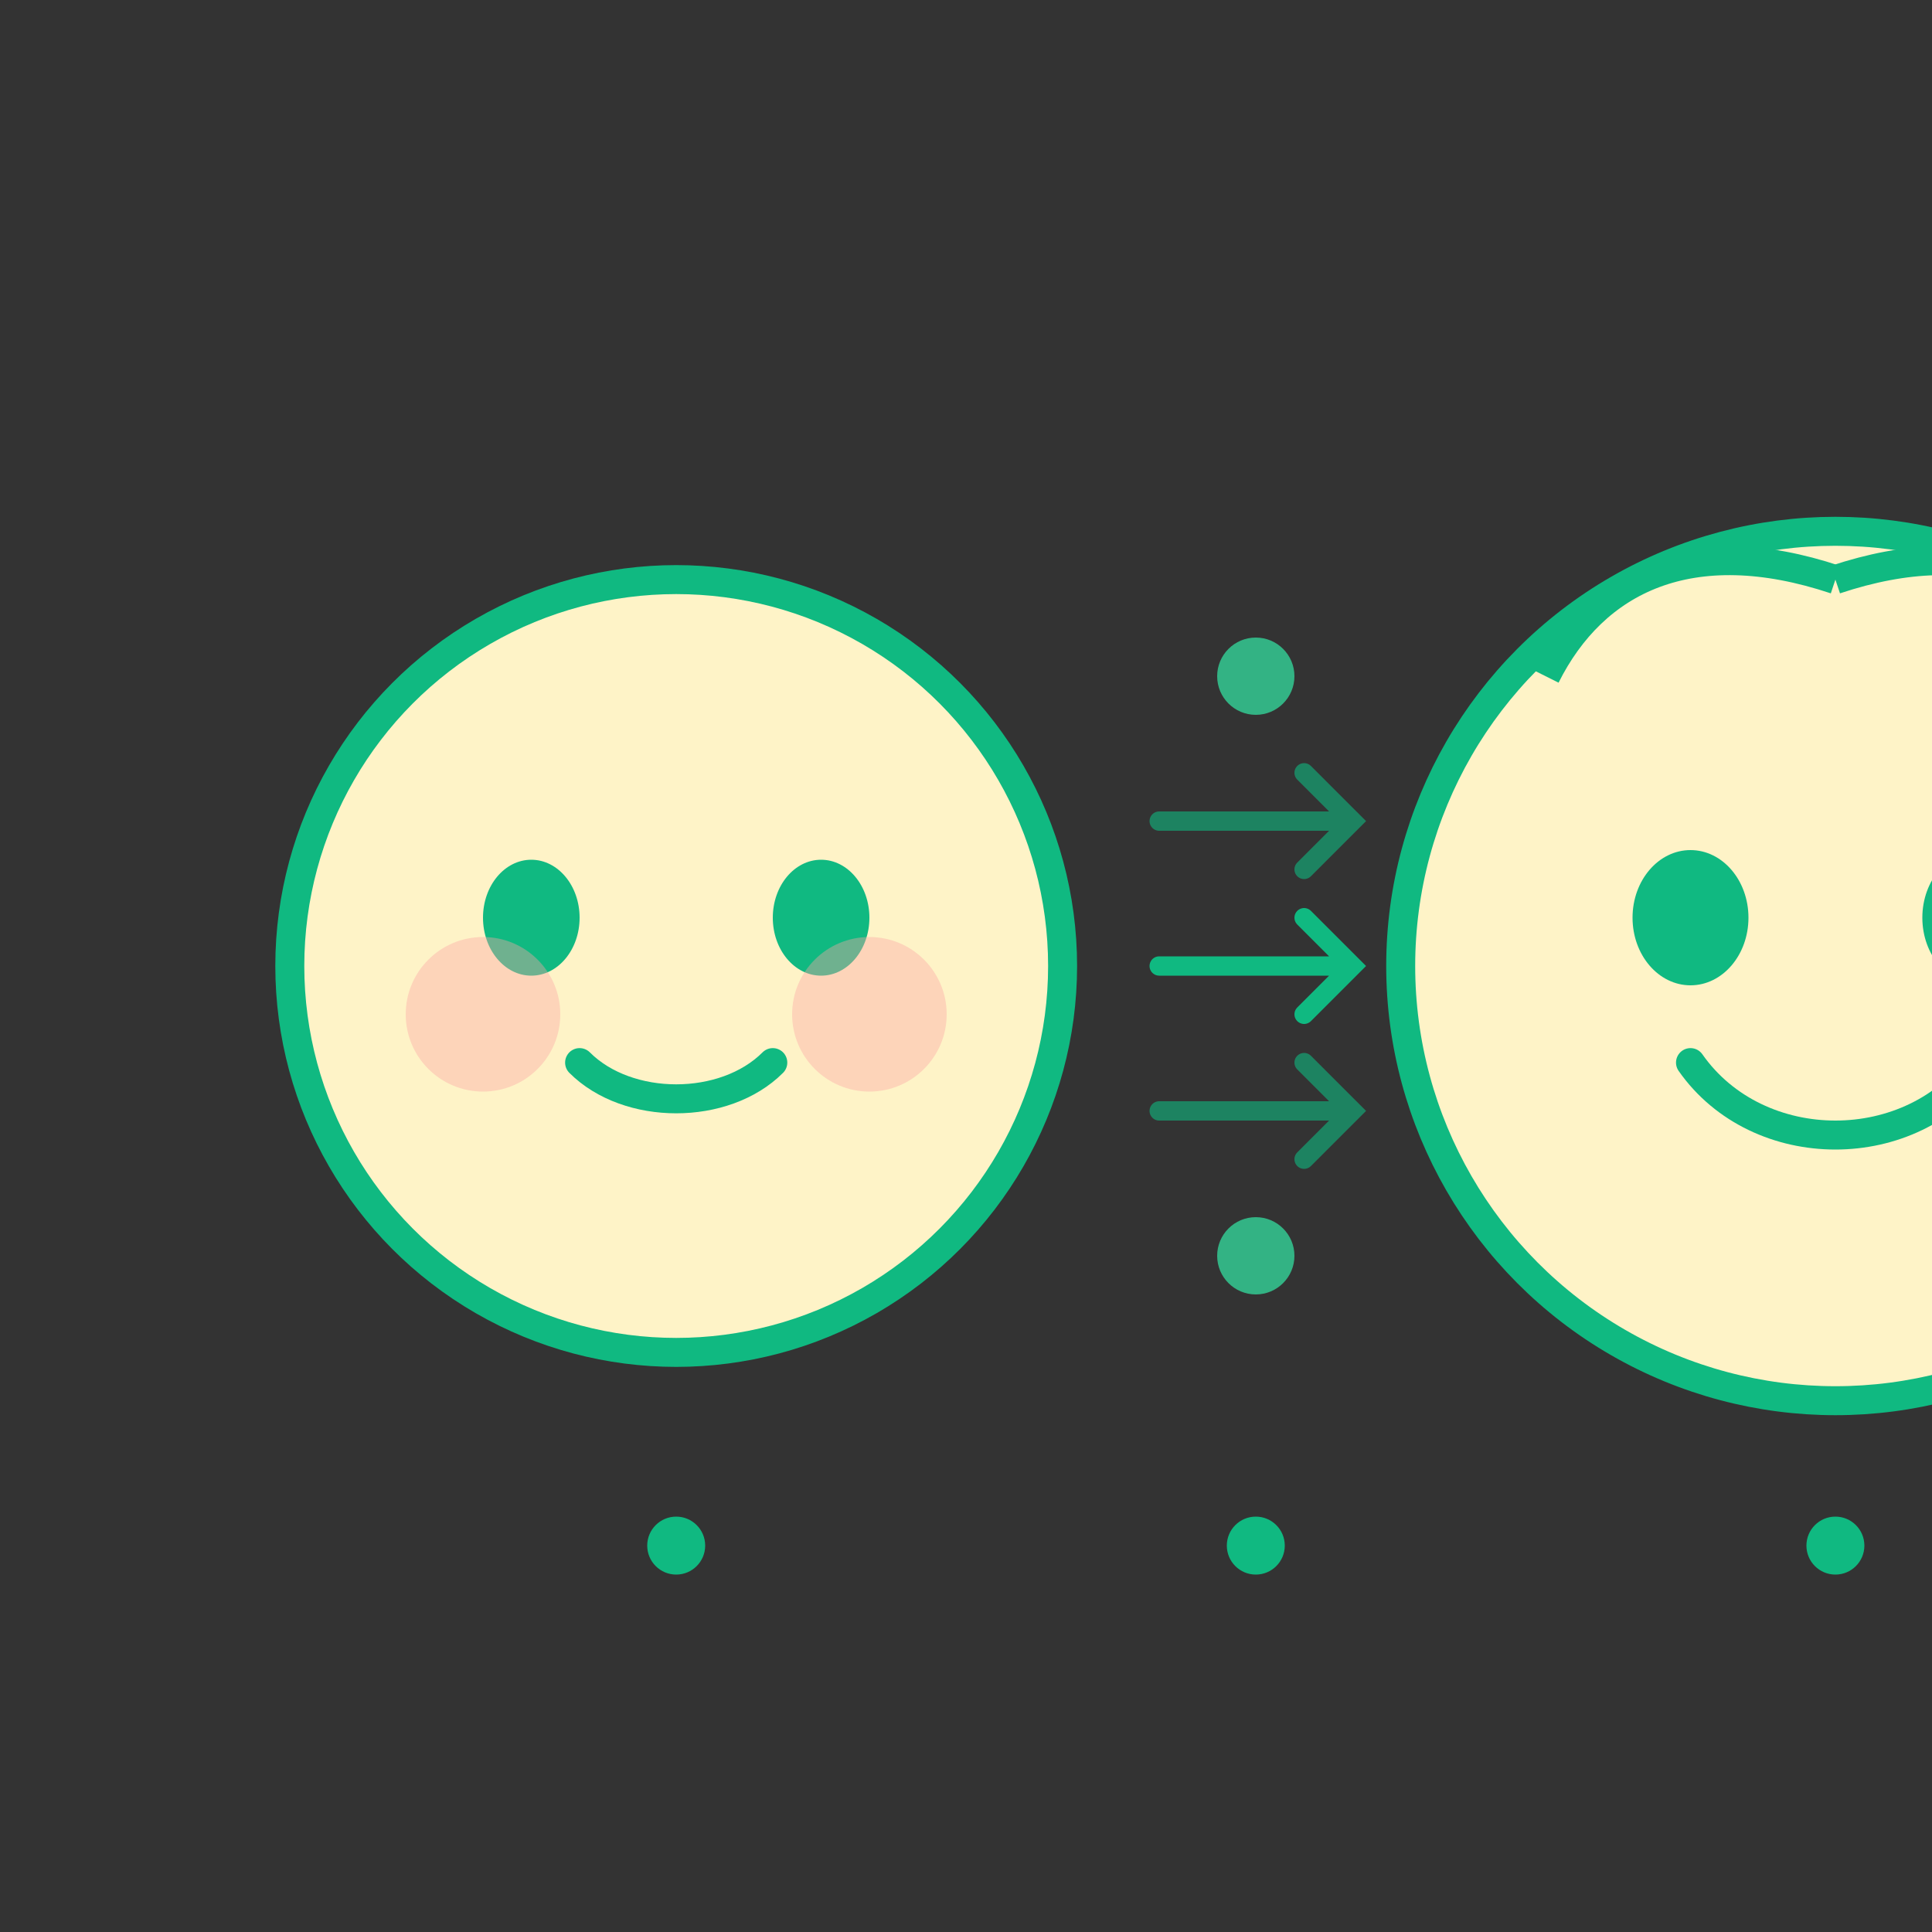 <?xml version="1.0" encoding="UTF-8"?>
<svg width="200" height="200" viewBox="0 0 200 200" fill="none" xmlns="http://www.w3.org/2000/svg">
  <rect x="0" y="0" width="200" height="200" fill="#333333" stroke="none"/>
  <!-- Baby face (left side) -->
  <circle cx="70" cy="100" r="40" fill="#FEF3C7" stroke="#10B981" stroke-width="3"/>
  <!-- Baby eyes -->
  <ellipse cx="55" cy="95" rx="5" ry="6" fill="#10B981"/>
  <ellipse cx="85" cy="95" rx="5" ry="6" fill="#10B981"/>
  <!-- Baby mouth (rounder, smaller) -->
  <path d="M60 110C65 115 75 115 80 110" stroke="#10B981" stroke-width="3" stroke-linecap="round"/>
  <!-- Baby cheeks -->
  <circle cx="50" cy="105" r="8" fill="#FCA5A5" opacity="0.4"/>
  <circle cx="90" cy="105" r="8" fill="#FCA5A5" opacity="0.4"/>
  
  <!-- Transformation arrows -->
  <path d="M120 100 L140 100 M135 95 L140 100 L135 105" 
        stroke="#10B981" stroke-width="2" stroke-linecap="round"/>
  <path d="M120 85 L140 85 M135 80 L140 85 L135 90" 
        stroke="#10B981" stroke-width="2" stroke-linecap="round" opacity="0.6"/>
  <path d="M120 115 L140 115 M135 110 L140 115 L135 120" 
        stroke="#10B981" stroke-width="2" stroke-linecap="round" opacity="0.6"/>
  
  <!-- Toddler face (right side) -->
  <circle cx="190" cy="100" r="45" fill="#FEF3C7" stroke="#10B981" stroke-width="3"/>
  <!-- Toddler eyes (slightly larger) -->
  <ellipse cx="175" cy="95" rx="6" ry="7" fill="#10B981"/>
  <ellipse cx="205" cy="95" rx="6" ry="7" fill="#10B981"/>
  <!-- Toddler mouth (wider smile) -->
  <path d="M175 110C182 120 198 120 205 110" stroke="#10B981" stroke-width="3" stroke-linecap="round"/>
  <!-- Toddler hair tufts -->
  <path d="M160 70C165 60 175 55 190 60" stroke="#10B981" stroke-width="3" fill="none"/>
  <path d="M190 60C205 55 215 60 220 70" stroke="#10B981" stroke-width="3" fill="none"/>
  
  <!-- Growth indicators -->
  <circle cx="130" cy="70" r="4" fill="#34D399" opacity="0.8"/>
  <circle cx="130" cy="130" r="4" fill="#34D399" opacity="0.8"/>
  
  <!-- Progress dots -->
  <circle cx="70" cy="160" r="3" fill="#10B981"/>
  <circle cx="130" cy="160" r="3" fill="#10B981"/>
  <circle cx="190" cy="160" r="3" fill="#10B981"/>
</svg> 
